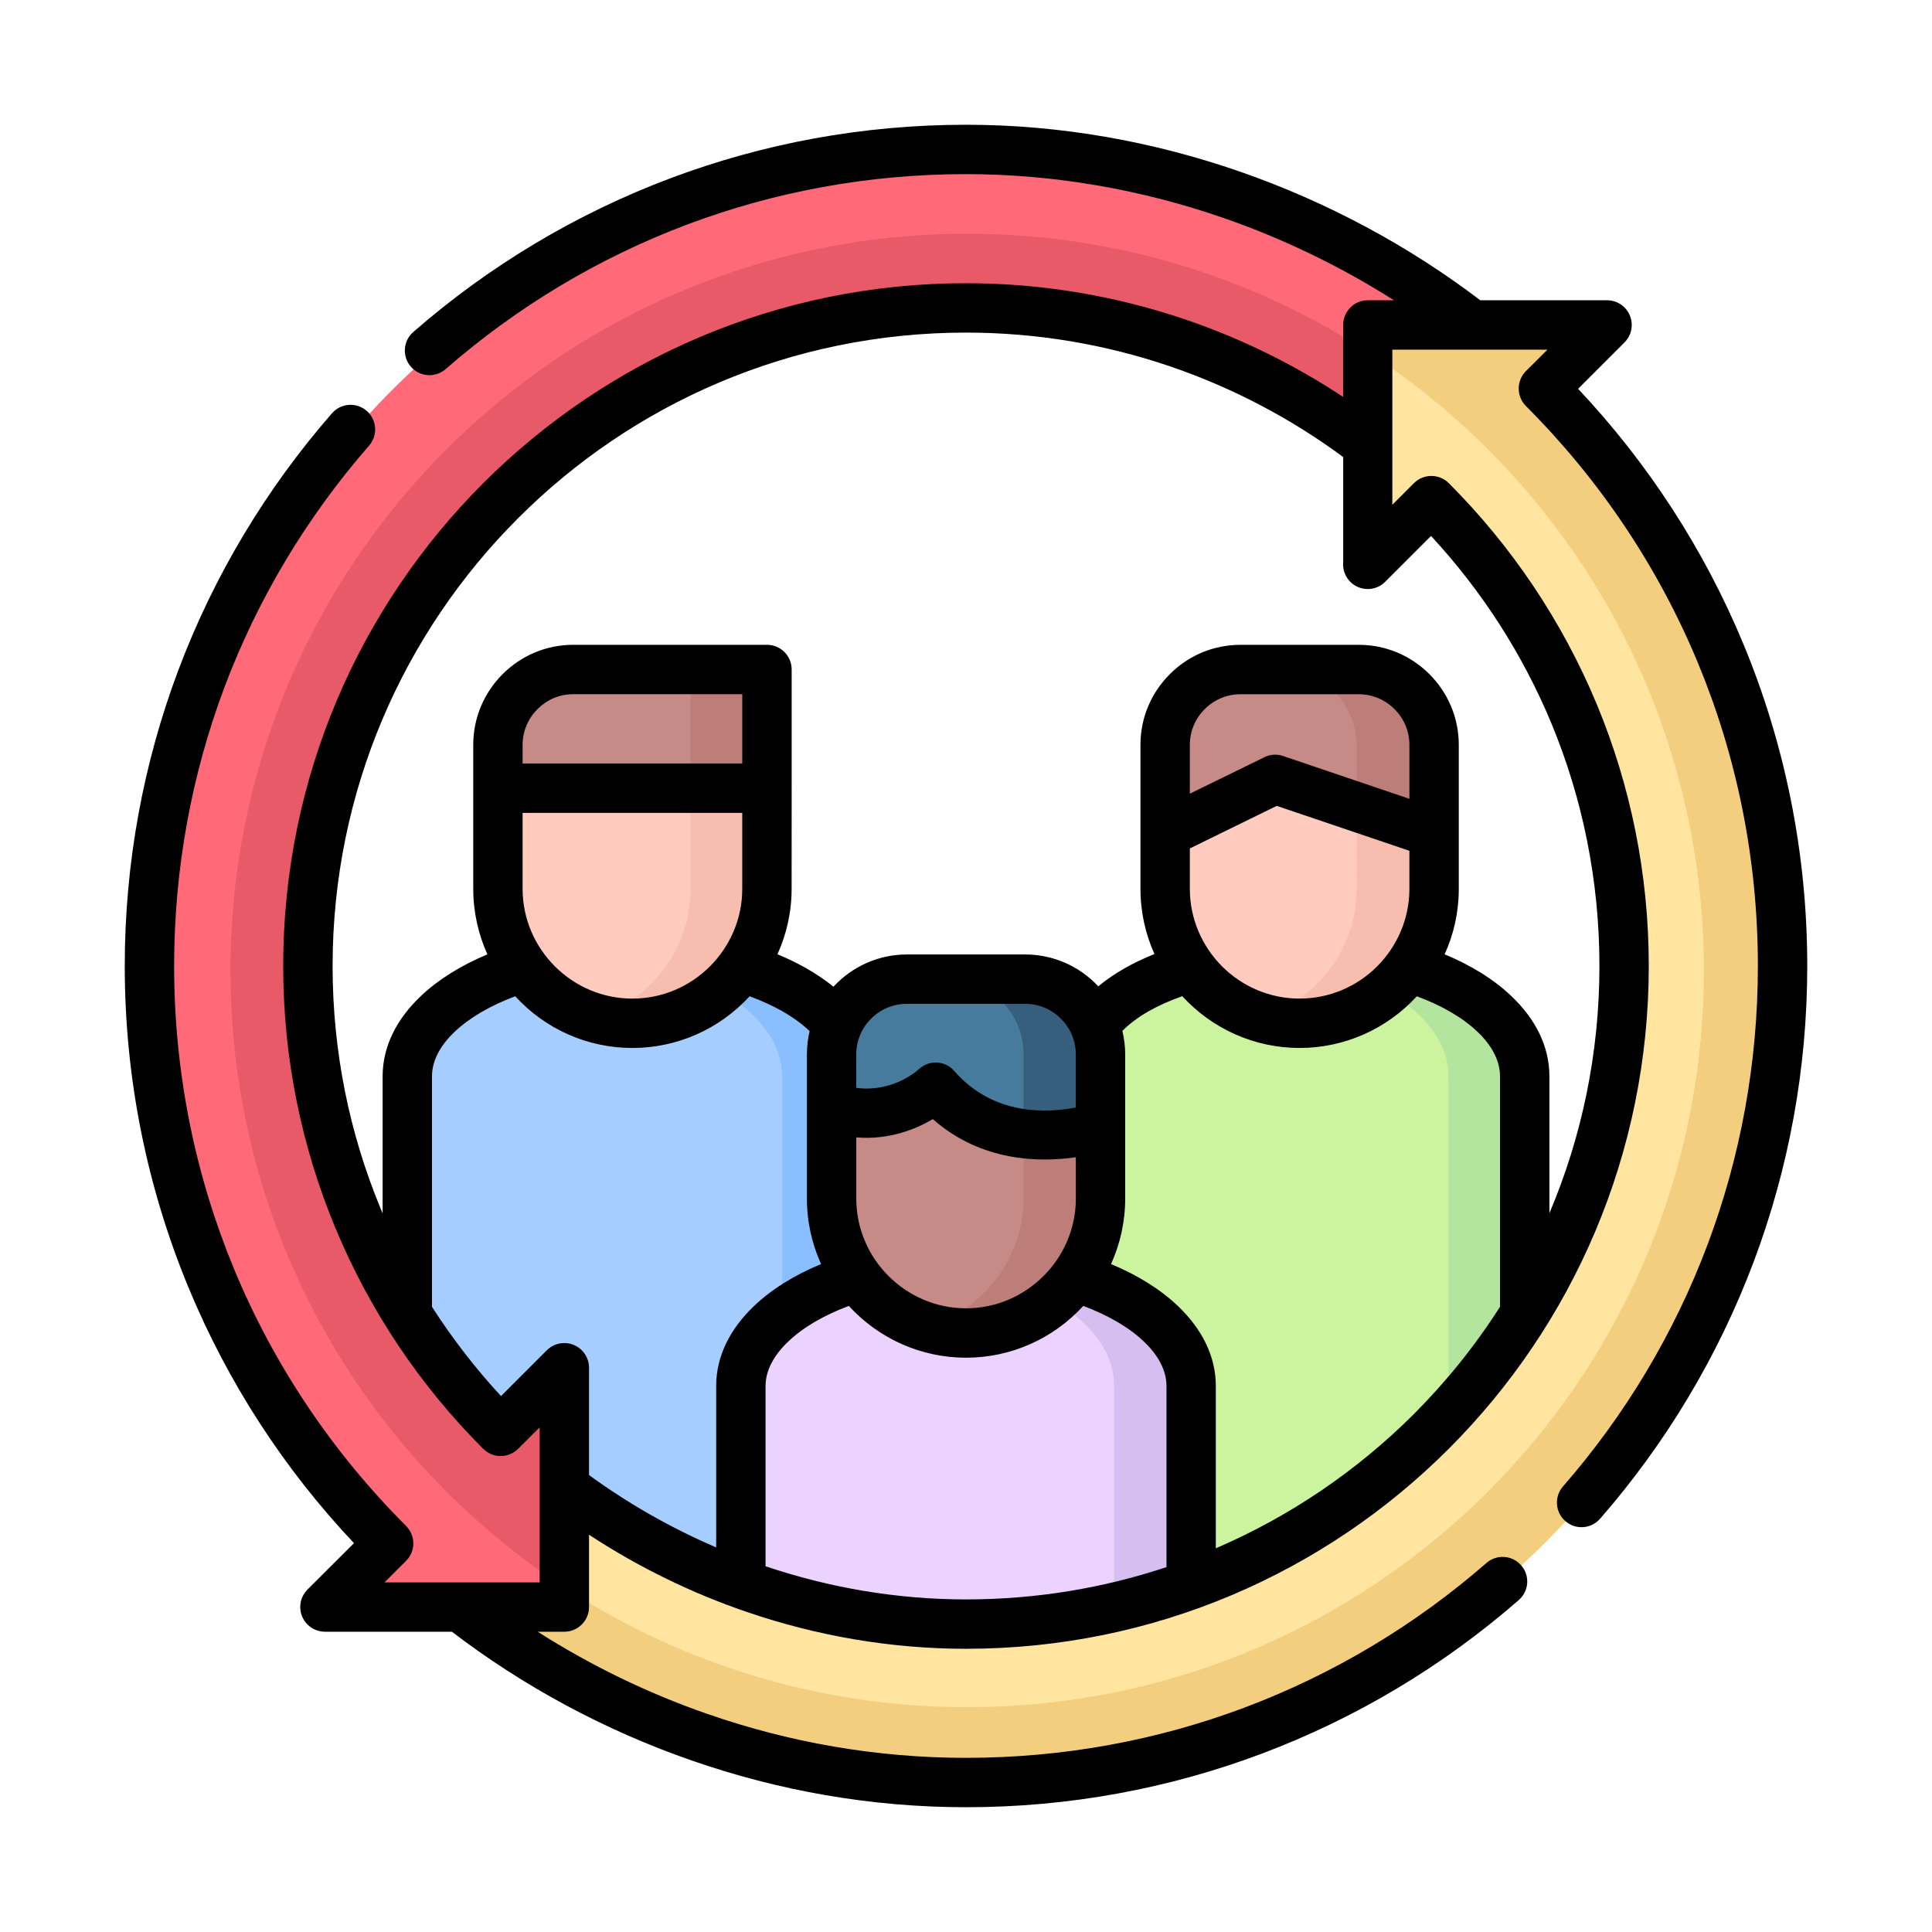 <?xml version="1.0" encoding="utf-8"?>
<!-- Generator: Adobe Illustrator 24.0.1, SVG Export Plug-In . SVG Version: 6.00 Build 0)  -->
<svg version="1.1" id="Capa_1" xmlns="http://www.w3.org/2000/svg" xmlns:xlink="http://www.w3.org/1999/xlink" x="0px" y="0px"
	 width="100px" height="100px" viewBox="0 0 100 100" enable-background="new 0 0 100 100" xml:space="preserve">
<g>
	<g>
		<path fill-rule="evenodd" clip-rule="evenodd" fill="#A5CDFF" d="M27.339,50.053h11.152c3.64,1.09,6.114,3.211,6.114,5.651v31.499
			L21.226,75.954v-20.25C21.226,53.264,23.699,51.143,27.339,50.053z"/>
		<path fill-rule="evenodd" clip-rule="evenodd" fill="#8ABFFF" d="M34.374,50.053h4.118c3.64,1.09,6.114,3.211,6.114,5.651v31.499
			l-4.122-1.982V55.704C40.483,53.264,38.014,51.143,34.374,50.053z"/>
		<path fill-rule="evenodd" clip-rule="evenodd" fill="#CCF49F" d="M61.803,50.053h11.171c3.645,1.09,6.118,3.211,6.118,5.651
			v21.528L55.685,87.863V55.704C55.685,53.264,58.158,51.143,61.803,50.053L61.803,50.053z"/>
		<path fill-rule="evenodd" clip-rule="evenodd" fill="#B3E59F" d="M68.862,50.053h4.122c3.64,1.09,6.109,3.211,6.109,5.651v21.61
			l-4.118-1.982V55.704C74.975,53.264,72.502,51.143,68.862,50.053z"/>
		<path fill-rule="evenodd" clip-rule="evenodd" fill="#EBD2FF" d="M44.6,66.055h11.104c3.621,1.09,6.08,3.211,6.08,5.651v12.299
			H38.52V71.707C38.52,69.266,40.979,67.145,44.6,66.055z"/>
		<path fill-rule="evenodd" clip-rule="evenodd" fill="#D7BEF0" d="M51.581,66.055h4.122c3.621,1.09,6.08,3.211,6.08,5.651v12.299
			h-4.118V71.707C57.666,69.266,55.207,67.145,51.581,66.055L51.581,66.055z"/>
		<path fill-rule="evenodd" clip-rule="evenodd" fill="#FFE5A0" d="M85.023,26.24c4.619,6.77,7.319,14.951,7.319,23.76
			c0,23.302-18.886,42.192-42.188,42.192c-11.654,0-22.203-4.72-29.835-12.357l5.79-5.79c6.152,6.157,14.652,9.961,24.045,9.961
			c18.78,0,34.001-15.226,34.001-34.006c0-6.977-2.097-13.457-5.704-18.857C81.19,30.314,83.509,28.554,85.023,26.24z"/>
		<path fill-rule="evenodd" clip-rule="evenodd" fill="#FF6978" d="M29.398,72.053v9.773c0,0.873-0.424,1.297-1.302,1.297h-9.768
			c-0.501,0-0.67-0.627-0.381-0.916l1.456-1.456c0.791-0.805,0.757-1.056,0.01-1.847C12.32,71.33,7.962,61.195,7.962,50
			c0-23.302,18.891-42.192,42.193-42.192c11.649,0,22.198,4.725,29.83,12.357l-5.786,5.79c-6.157-6.152-14.657-9.956-24.045-9.956
			c-18.78,0-34.006,15.221-34.006,34.001c0,8.934,3.457,17.015,9.06,23.109c0.844,0.921,1.041,0.796,1.818,0.019l1.451-1.451
			C28.858,71.296,29.398,71.523,29.398,72.053L29.398,72.053z"/>
		<path fill-rule="evenodd" clip-rule="evenodd" fill="#FFE5A0" d="M88.34,32.035c-1.909-4.045-4.465-7.676-7.449-10.935
			c-0.969-1.056-0.738-1.099,0.014-1.851l1.451-1.451c0.342-0.342,0.106-0.921-0.381-0.921h-9.768c-0.854,0-1.297,0.463-1.297,1.302
			v9.768c0,0.55,0.535,0.762,0.916,0.381l1.451-1.451c0.723-0.733,0.959-0.916,1.818,0.014c2.724,2.946,4.932,6.355,6.49,10.115
			C84.286,36.018,86.624,34.277,88.34,32.035z"/>
		<path fill-rule="evenodd" clip-rule="evenodd" fill="#F2CE7E" d="M50.154,92.192c23.302,0,42.188-18.89,42.188-42.192
			c0-8.438-2.575-16.817-7.333-23.741c-1.244-1.818-2.628-3.534-4.118-5.159c-0.969-1.056-0.738-1.099,0.014-1.851l1.451-1.451
			c0.342-0.342,0.106-0.921-0.381-0.921h-5.685h-4.084c-0.477,0-0.829,0.15-1.046,0.424c-0.231,0.294-0.251,0.636-0.251,0.993
			c2.179,1.427,4.204,3.071,6.046,4.903c1.89,1.88,3.582,3.954,5.048,6.196c1.191,1.818,2.227,3.746,3.095,5.762
			c1.991,4.624,3.095,9.725,3.095,15.077c0,9.474-3.452,18.143-9.175,24.811c-1.229,1.437-2.56,2.777-3.987,4.011
			c-6.692,5.8-15.419,9.31-24.97,9.31c-7.632,0-14.744-2.242-20.708-6.109c-0.125,0.583-0.54,0.868-1.258,0.868h-4.084
			C31.201,88.803,40.28,92.192,50.154,92.192L50.154,92.192z"/>
		<path fill-rule="evenodd" clip-rule="evenodd" fill="#E85A68" d="M50.063,12.099c-21.06,0-38.133,17.073-38.133,38.133
			c0,9.571,3.529,18.322,9.354,25.019c0.371,0.429,0.757,0.849,1.148,1.258c0.198,0.207,0.395,0.415,0.598,0.617
			c1.914,1.924,4.036,3.65,6.326,5.13c0.029-0.125,0.043-0.27,0.043-0.429v-1.948v-2.941v-4.884c0-0.53-0.54-0.757-0.921-0.376
			l-1.451,1.451c-0.776,0.776-0.974,0.902-1.818-0.019c-1.461-1.591-2.777-3.312-3.925-5.154c-3.25-5.212-5.135-11.35-5.135-17.955
			c0-18.779,15.226-34.001,34.006-34.001c7.811,0,15.014,2.633,20.756,7.063v-4.768C64.918,14.379,57.758,12.098,50.063,12.099
			L50.063,12.099z"/>
		<path fill-rule="evenodd" clip-rule="evenodd" fill="#FFCBBE" d="M74.339,46.013c0,3.823-3.129,6.948-6.948,6.948
			c-3.823,0-6.948-3.124-6.948-6.948v-7.445c0-2.141,1.75-3.891,3.886-3.891h6.118c2.141,0,3.891,1.75,3.891,3.891L74.339,46.013
			L74.339,46.013z"/>
		<path fill-rule="evenodd" clip-rule="evenodd" fill="#FFCBBE" d="M39.865,46.013c0,3.823-3.129,6.948-6.948,6.948
			c-3.823,0-6.948-3.124-6.948-6.948c0-2.483,0-4.961,0-7.445c0-2.141,1.75-3.891,3.886-3.891h8.973c0.714,0,1.037,0.41,1.037,1.037
			C39.865,39.147,39.865,42.58,39.865,46.013L39.865,46.013z"/>
		<g>
			<path fill-rule="evenodd" clip-rule="evenodd" fill="#C68B87" d="M60.443,38.568v4.566l4.749-2.324
				c0.641-0.313,1.263-0.342,1.909-0.125l7.237,2.449v-4.566c0-2.141-1.75-3.891-3.891-3.891h-6.118
				C62.193,34.677,60.443,36.428,60.443,38.568L60.443,38.568z"/>
			<path fill-rule="evenodd" clip-rule="evenodd" fill="#C68B87" d="M25.97,38.568v2.242h13.895v-5.096
				c0-0.627-0.323-1.037-1.037-1.037h-8.973C27.72,34.677,25.97,36.428,25.97,38.568L25.97,38.568z"/>
			<path fill-rule="evenodd" clip-rule="evenodd" fill="#C68B87" d="M57.102,62.015c0,3.818-3.129,6.948-6.948,6.948
				c-3.823,0-6.948-3.129-6.948-6.948v-7.444c0-2.141,1.75-3.891,3.886-3.891h6.118c2.141,0,3.891,1.75,3.891,3.891L57.102,62.015z"
				/>
		</g>
		<path fill-rule="evenodd" clip-rule="evenodd" fill="#477B9E" d="M43.207,54.571v2.705c1.957,0.728,3.592,0.116,4.532-0.419
			c0.733-0.42,0.853-0.497,1.577,0.135c3.336,2.922,7.787,1.302,7.787,1.302V54.57c0-2.141-1.75-3.891-3.891-3.891h-6.118
			C44.957,50.68,43.207,52.43,43.207,54.571z"/>
		<path fill-rule="evenodd" clip-rule="evenodd" fill="#F7BEAF" d="M70.217,46.013c0,3.105-2.064,5.752-4.889,6.634
			c0.651,0.207,1.345,0.313,2.064,0.313c3.818,0,6.948-3.124,6.948-6.948v-2.878l-4.122-1.394L70.217,46.013L70.217,46.013z"/>
		<path fill-rule="evenodd" clip-rule="evenodd" fill="#BD7D79" d="M70.217,38.568v3.172l4.122,1.394v-4.566
			c0-2.141-1.75-3.891-3.891-3.891H66.33C68.466,34.677,70.217,36.428,70.217,38.568L70.217,38.568z"/>
		<path fill-rule="evenodd" clip-rule="evenodd" fill="#BD7D79" d="M52.98,62.015c0,3.105-2.064,5.752-4.889,6.634
			c0.651,0.203,1.345,0.313,2.064,0.313c3.819,0,6.948-3.129,6.948-6.948v-3.722c0,0-1.885,0.685-4.122,0.362V62.015z"/>
		<path fill-rule="evenodd" clip-rule="evenodd" fill="#365E7D" d="M52.98,54.571v4.084c2.237,0.323,4.122-0.362,4.122-0.362v-3.722
			c0-2.141-1.75-3.891-3.891-3.891h-4.118C51.23,50.68,52.98,52.43,52.98,54.571L52.98,54.571z"/>
		<path fill-rule="evenodd" clip-rule="evenodd" fill="#F7BEAF" d="M35.743,46.013c0,3.105-2.064,5.752-4.889,6.634
			c0.656,0.207,1.345,0.313,2.064,0.313c3.819,0,6.948-3.124,6.948-6.948V40.81h-4.122L35.743,46.013z"/>
		<path fill-rule="evenodd" clip-rule="evenodd" fill="#BD7D79" d="M35.743,35.714v5.096h4.122v-5.096
			c0-0.627-0.323-1.037-1.037-1.037h-4.118C35.42,34.677,35.743,35.087,35.743,35.714z"/>
	</g>
	<path d="M57.507,65.429c1.389,0.578,2.57,1.316,3.462,2.17c1.249,1.191,1.962,2.604,1.962,4.147v8.394
		c3.857-1.659,7.329-4.031,10.255-6.952c1.678-1.683,3.173-3.539,4.455-5.55V55.713c0-0.81-0.424-1.605-1.167-2.309
		c-0.762-0.728-1.837-1.355-3.139-1.837c-1.562,1.702-3.751,2.676-6.07,2.676c-2.314,0-4.508-0.974-6.07-2.681
		c-0.651,0.231-1.225,0.487-1.726,0.771c-0.535,0.304-0.993,0.641-1.374,1.027c0.092,0.391,0.145,0.796,0.145,1.215v7.459
		C58.24,63.245,57.975,64.392,57.507,65.429L57.507,65.429z M72.95,44.036l-6.866-2.324l-4.498,2.203v2.093
		c0,1.562,0.641,2.98,1.668,4.011c1.032,1.032,2.454,1.668,4.012,1.668c1.562,0,2.984-0.636,4.016-1.668
		c1.027-1.032,1.668-2.449,1.668-4.011L72.95,44.036z M61.586,41.08l3.775-1.846c0.309-0.178,0.685-0.227,1.046-0.106l6.543,2.218
		v-2.796c0-0.718-0.294-1.374-0.772-1.846c-0.473-0.477-1.128-0.771-1.846-0.771h-6.128c-0.718,0-1.374,0.294-1.847,0.771
		c-0.477,0.473-0.771,1.128-0.771,1.846L61.586,41.08z M27.05,39.518h11.369v-3.587h-8.751c-0.718,0-1.369,0.294-1.846,0.771
		c-0.473,0.473-0.772,1.128-0.772,1.846V39.518z M38.419,42.074H27.05v3.934c0,1.562,0.641,2.98,1.673,4.011
		c1.032,1.032,2.449,1.668,4.011,1.668c1.562,0,2.98-0.636,4.012-1.668c1.032-1.032,1.673-2.449,1.673-4.011L38.419,42.074
		L38.419,42.074z M55.685,59.898c-1.851,0.27-4.884,0.251-7.401-1.972c-0.877,0.516-2.271,1.09-3.963,0.945v3.163
		c0,1.562,0.636,2.984,1.668,4.011c1.032,1.032,2.449,1.673,4.012,1.673s2.984-0.641,4.012-1.673
		c1.032-1.027,1.673-2.449,1.673-4.011L55.685,59.898L55.685,59.898z M44.32,56.306c1.148,0.169,2.416-0.227,3.279-0.998
		c0.53-0.463,1.336-0.405,1.798,0.13c2.04,2.348,4.879,2.165,6.287,1.885v-2.749c0-0.718-0.294-1.374-0.771-1.846
		c-0.473-0.477-1.128-0.771-1.847-0.771h-6.128c-0.718,0-1.374,0.294-1.852,0.771c-0.473,0.473-0.767,1.128-0.767,1.846
		L44.32,56.306L44.32,56.306z M40.974,46.008c0,1.205-0.265,2.353-0.733,3.385c0.53,0.217,1.027,0.463,1.49,0.723
		c0.516,0.294,0.984,0.612,1.408,0.955c0.984-1.061,2.353-1.668,3.799-1.668h6.128c1.437,0,2.801,0.598,3.78,1.649
		c0.415-0.342,0.868-0.651,1.364-0.935c0.473-0.27,0.988-0.511,1.543-0.738c-0.463-1.027-0.723-2.17-0.723-3.37v-7.459
		c0-1.427,0.579-2.719,1.519-3.655c0.935-0.94,2.232-1.519,3.655-1.519h6.128c1.422,0,2.719,0.578,3.655,1.519
		c0.935,0.935,1.519,2.227,1.519,3.655v7.459c0,1.205-0.26,2.353-0.733,3.385c1.384,0.578,2.565,1.311,3.457,2.165
		c1.254,1.191,1.967,2.608,1.967,4.156v7.078c1.668-3.93,2.589-8.254,2.589-12.791c0-4.45-0.882-8.684-2.478-12.541
		c-1.495-3.606-3.616-6.89-6.239-9.72l-2.372,2.372c-0.497,0.501-1.307,0.501-1.808,0c-0.275-0.275-0.4-0.651-0.366-1.013v-5.444
		c-2.695-1.991-5.718-3.587-8.968-4.696c-3.312-1.128-6.866-1.745-10.554-1.745c-9.055,0-17.251,3.669-23.182,9.604
		c-5.935,5.93-9.604,14.127-9.604,23.182c0,4.45,0.882,8.684,2.483,12.546c0.034,0.082,0.072,0.169,0.106,0.255v-7.088
		c0-1.548,0.723-2.97,1.982-4.161c0.892-0.849,2.068-1.581,3.442-2.155c-0.468-1.037-0.733-2.184-0.733-3.39v-5.212v-2.247
		c0-1.427,0.583-2.719,1.519-3.655c0.94-0.94,2.232-1.519,3.655-1.519h10.029c0.704,0,1.278,0.569,1.278,1.278v6.142L40.974,46.008
		L40.974,46.008z M38.8,51.567c-1.562,1.702-3.751,2.676-6.066,2.676c-2.314,0-4.503-0.969-6.065-2.676
		c-1.292,0.482-2.367,1.109-3.129,1.832c-0.752,0.709-1.181,1.504-1.181,2.314v11.928c1.056,1.644,2.252,3.192,3.573,4.619
		l2.372-2.372c0.501-0.496,1.311-0.496,1.808,0c0.251,0.251,0.376,0.579,0.376,0.906v5.554c2.011,1.466,4.224,2.734,6.581,3.746
		v-8.351c0-1.543,0.714-2.956,1.958-4.142c0.897-0.858,2.078-1.596,3.472-2.174c-0.473-1.037-0.733-2.184-0.733-3.394v-7.459
		c0-0.415,0.048-0.815,0.14-1.205c-0.395-0.376-0.877-0.723-1.427-1.037C39.976,52.049,39.417,51.794,38.8,51.567L38.8,51.567z
		 M43.935,67.594c-1.302,0.487-2.382,1.118-3.148,1.856c-0.738,0.704-1.162,1.49-1.162,2.295v9.325
		c3.283,1.104,6.784,1.716,10.376,1.716c3.626,0,7.117-0.588,10.376-1.673v-9.368c0-0.81-0.424-1.596-1.162-2.3
		c-0.767-0.733-1.846-1.364-3.144-1.851c-1.567,1.707-3.751,2.681-6.07,2.681C47.686,70.274,45.497,69.3,43.935,67.594
		L43.935,67.594z M69.522,20.546v-3.727c0-0.699,0.569-1.278,1.273-1.278h1.355c-2.729-1.731-5.689-3.173-8.814-4.257
		C59.137,9.828,54.629,9.013,50,9.013c-5.067,0-9.913,0.916-14.383,2.589c-4.638,1.74-8.881,4.301-12.55,7.502
		c-0.53,0.463-1.336,0.41-1.798-0.12s-0.41-1.336,0.12-1.798c3.896-3.399,8.404-6.119,13.341-7.97
		C39.489,7.431,44.639,6.457,50,6.457c4.899,0,9.686,0.868,14.165,2.421c4.552,1.581,8.77,3.862,12.454,6.663h6.562
		c0.704,0,1.278,0.574,1.278,1.278c0,0.357-0.145,0.68-0.381,0.911l-2.396,2.396c3.597,3.818,6.519,8.293,8.563,13.225
		c2.126,5.135,3.298,10.761,3.298,16.648c0,5.366-0.974,10.511-2.758,15.27c-1.851,4.937-4.566,9.445-7.97,13.346
		c-0.463,0.526-1.268,0.583-1.794,0.116c-0.53-0.463-0.583-1.263-0.12-1.794c3.201-3.669,5.757-7.912,7.497-12.555
		c1.673-4.465,2.589-9.31,2.589-14.383c0-5.559-1.099-10.853-3.1-15.679c-2.073-5.005-5.116-9.513-8.901-13.298l-0.005-0.005
		c-0.497-0.497-0.497-1.307,0-1.808l1.114-1.109h-8.028v4.845v0.145v3.037l1.118-1.119c0.497-0.496,1.307-0.496,1.803,0
		c3.254,3.255,5.877,7.146,7.676,11.48c1.726,4.171,2.676,8.732,2.676,13.51c0,9.759-3.954,18.596-10.352,24.99
		C68.596,81.387,59.758,85.341,50,85.341c-3.91,0-7.734-0.675-11.311-1.895c-2.922-0.993-5.685-2.358-8.201-4.007v3.741
		c0,0.704-0.574,1.278-1.278,1.278h-1.379c2.724,1.736,5.685,3.182,8.804,4.262c4.204,1.461,8.712,2.266,13.365,2.266
		c5.072,0,9.918-0.916,14.383-2.589c4.643-1.741,8.886-4.296,12.555-7.497c0.53-0.463,1.331-0.41,1.794,0.12
		c0.468,0.526,0.41,1.331-0.116,1.794c-3.901,3.404-8.409,6.119-13.346,7.97c-4.759,1.784-9.903,2.758-15.27,2.758
		c-4.923,0-9.71-0.858-14.19-2.416c-4.532-1.572-8.736-3.852-12.42-6.668h-6.572c-0.704,0-1.278-0.574-1.278-1.278
		c0-0.357,0.15-0.68,0.381-0.911l2.401-2.396c-3.602-3.818-6.519-8.288-8.563-13.225C7.634,61.514,6.457,55.892,6.457,50
		c0-5.361,0.974-10.511,2.758-15.27c1.851-4.937,4.571-9.445,7.97-13.341c0.463-0.53,1.268-0.583,1.798-0.121
		c0.53,0.463,0.583,1.268,0.12,1.798c-3.201,3.669-5.762,7.912-7.502,12.55C9.929,40.087,9.013,44.933,9.013,50
		c0,5.559,1.104,10.858,3.1,15.679c2.073,5.009,5.12,9.518,8.905,13.302c0.501,0.501,0.501,1.311,0,1.808l-1.114,1.114h8.028v-8.023
		l-1.114,1.109c-0.502,0.501-1.307,0.501-1.808,0c-3.254-3.25-5.877-7.146-7.671-11.48c-1.726-4.166-2.681-8.732-2.681-13.51
		c0-9.759,3.958-18.592,10.352-24.99C31.408,18.617,40.242,14.659,50,14.659c3.963,0,7.792,0.665,11.374,1.885
		C64.276,17.532,67.015,18.887,69.522,20.546L69.522,20.546z"/>
</g>
</svg>
